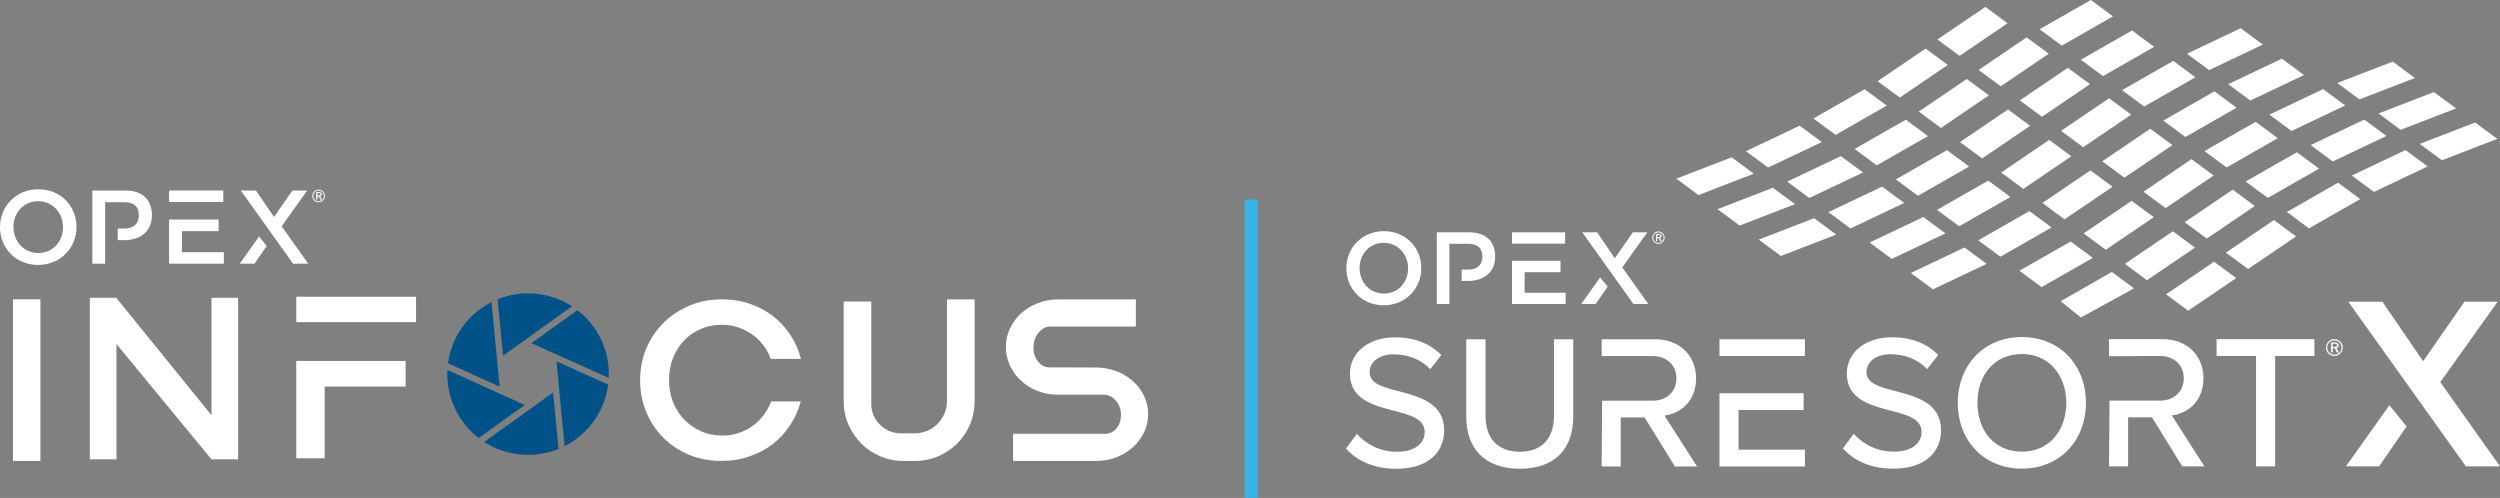<svg xmlns="http://www.w3.org/2000/svg" id="Layer_2" data-name="Layer 2" viewBox="0 0 1149.08 228.88"><rect x="0" y="0" width="1149.08" height="228.88" fill="#808080" stroke="none"/><defs><style>      .cls-1 {        fill-rule: evenodd;      }      .cls-1, .cls-2, .cls-3 {        stroke-width: 0px;      }      .cls-1, .cls-3 {        fill: #fff;      }      .cls-4 {        fill: none;        stroke: #38b3e6;        stroke-miterlimit: 10;        stroke-width: 6px;      }      .cls-2 {        fill: #005289;      }    </style></defs><g id="Layer_1-2" data-name="Layer 1"><g><g id="SureSort_X_Logo_white" data-name="SureSort X Logo_white"><g><g><g><path class="cls-3" d="M618.83,123.37v-.09c0-9.27,7.15-17.03,17.27-17.03s17.17,7.67,17.17,16.94v.09c0,9.27-7.15,17.03-17.27,17.03s-17.17-7.67-17.17-16.94M647.2,123.37v-.09c0-6.4-4.66-11.67-11.2-11.67s-11.1,5.18-11.1,11.57v.09c0,6.4,4.66,11.67,11.2,11.67s11.1-5.18,11.1-11.57"></path><path class="cls-3" d="M764.76,109.23c0,.68-.26,1.28-.72,1.73-.49.48-1.12.74-1.77.74s-1.27-.26-1.74-.73c-.47-.47-.73-1.09-.73-1.74s.26-1.28.74-1.77c.45-.46,1.07-.72,1.74-.72s1.28.25,1.77.73c.46.46.72,1.08.72,1.75M762.27,106.48c-.75,0-1.42.28-1.93.79-.53.54-.82,1.24-.82,1.96s.29,1.41.81,1.94c.52.53,1.21.82,1.94.82s1.42-.29,1.96-.83c.51-.51.79-1.18.79-1.93s-.28-1.43-.79-1.94c-.53-.53-1.22-.81-1.96-.81M762.36,107.59h-1.15v3.19h.44v-1.42h.8l.69,1.42h.5l-.72-1.48c.47-.05.76-.39.76-.83,0-.62-.44-.88-1.31-.88M762.27,107.89c.64,0,.96.17.96.57,0,.49-.28.61-.96.61h-.63v-1.18h.63Z"></path><path class="cls-3" d="M762.27,112.05c-.74,0-1.45-.3-1.98-.84-.53-.53-.83-1.24-.83-1.98s.3-1.46.84-2.01c.52-.53,1.2-.82,1.97-.82s1.48.3,2.01.83c.53.53.81,1.24.81,1.99s-.28,1.45-.81,1.98c-.55.54-1.27.85-2.01.85M762.27,106.54c-.73,0-1.38.27-1.88.77-.52.52-.8,1.2-.8,1.91s.28,1.38.79,1.89c.51.52,1.18.8,1.89.8s1.39-.29,1.92-.81c.51-.5.77-1.15.77-1.88s-.28-1.39-.77-1.9c-.51-.51-1.19-.79-1.92-.79M762.27,111.77c-.67,0-1.31-.27-1.79-.75-.48-.49-.75-1.12-.75-1.79s.27-1.32.76-1.82c.47-.48,1.1-.74,1.78-.74s1.32.26,1.82.75c.48.48.74,1.12.74,1.8s-.25,1.31-.74,1.78c-.5.49-1.14.76-1.82.76M762.27,106.81c-.65,0-1.25.25-1.69.7-.46.47-.72,1.08-.72,1.72s.25,1.24.71,1.7c.46.46,1.06.71,1.7.71s1.25-.26,1.72-.72c.46-.45.7-1.03.7-1.69s-.25-1.25-.7-1.7c-.47-.47-1.07-.71-1.72-.71M763.74,110.85h-.65l-.69-1.42h-.69v1.42h-.57v-3.33h1.22c.94,0,1.38.3,1.38.95,0,.45-.29.79-.73.88l.73,1.5ZM763.18,110.72h.35l-.72-1.47h.1c.43-.06.7-.36.7-.77,0-.56-.38-.81-1.24-.81h-1.08v3.05h.3v-1.42h.91l.69,1.42ZM762.27,109.14h-.7v-1.32h.7c.69,0,1.02.21,1.02.64,0,.57-.37.68-1.02.68M761.71,109h.56c.68,0,.89-.13.89-.54,0-.24-.1-.51-.89-.51h-.56v1.05Z"></path><polygon class="cls-3" points="700.75 134.56 700.75 125.1 717.26 125.1 717.26 119.88 694.96 119.88 694.96 139.74 719.62 139.74 719.62 134.56 700.75 134.56"></polygon><rect class="cls-3" x="694.96" y="106.8" width="24.42" height="5.18"></rect><path class="cls-3" d="M675.37,106.8h-14.98v32.94h5.79v-27.67h8.72c4.33,0,6.44,2.02,6.44,5.88v.09c0,3.43-2.06,5.88-6.44,5.88h-3.08v5.22h2.89c7.25,0,12.51-3.86,12.51-11.25v-.09c0-6.63-4.13-11.01-11.85-11.01"></path><polygon class="cls-3" points="735.48 127.51 726.79 139.74 733.42 139.74 738.93 131.75 735.48 127.51"></polygon><polygon class="cls-3" points="745.66 122.9 757.14 106.8 750.5 106.8 742.22 118.71 734.08 106.8 727.26 106.8 750.79 139.74 757.61 139.74 745.66 122.9"></polygon></g><g><path class="cls-3" d="M623.63,199.41c3.94,4.38,10.26,8.24,18.41,8.24,9.47,0,12.8-4.82,12.8-9.03,0-6.14-6.66-7.89-14.11-9.82-9.38-2.45-20.25-5.17-20.25-17.09,0-9.64,8.5-16.65,20.69-16.65,9.03,0,16.13,2.89,21.3,8.15l-5.08,6.49c-4.47-4.73-10.61-6.84-16.92-6.84s-10.96,3.33-10.96,8.24c0,5.26,6.31,6.92,13.59,8.77,9.55,2.54,20.69,5.52,20.69,17.97,0,9.12-6.31,17.62-22.09,17.62-10.43,0-18.06-3.77-23.05-9.29l5-6.75Z"></path><path class="cls-3" d="M673.94,155.93h8.85v35.33c0,9.99,5.52,16.39,15.78,16.39s15.69-6.4,15.69-16.39v-35.33h8.85v35.5c0,14.55-8.15,24.02-24.54,24.02s-24.63-9.55-24.63-23.93v-35.59Z"></path><path class="cls-3" d="M736.4,184.16l-.23,30.24h8.77v-22.53h10.96l13.94,22.53h10.17l-14.99-23.4c7.45-.96,14.55-6.57,14.55-17.09s-7.63-17.97-18.76-17.97h-24.63v7.71h23.49c6.31,0,10.87,4.12,10.87,10.26s-4.56,10.26-10.87,10.26h-23.26Z"></path><path class="cls-3" d="M969.6,184.11l-.23,30.24h8.77v-22.53h10.96l13.94,22.53h10.17l-14.99-23.4c7.45-.96,14.55-6.57,14.55-17.09s-7.63-17.97-18.76-17.97h-24.63v7.84l23.49-.12c6.31,0,10.87,4.12,10.87,10.26s-4.56,10.26-10.87,10.26h-23.26Z"></path><polygon class="cls-3" points="790.33 180.74 790.33 214.4 829.6 214.4 829.6 206.69 799.1 206.69 799.1 188.45 828.99 188.45 828.99 180.74 790.33 180.74"></polygon><rect class="cls-3" x="790.33" y="155.93" width="39.27" height="7.71"></rect><path class="cls-3" d="M852.01,199.36c3.94,4.38,10.26,8.24,18.41,8.24,9.47,0,12.8-4.82,12.8-9.03,0-6.14-6.66-7.89-14.11-9.82-9.38-2.45-20.25-5.17-20.25-17.09,0-9.64,8.5-16.65,20.69-16.65,9.03,0,16.13,2.89,21.3,8.15l-5.08,6.49c-4.47-4.73-10.61-6.84-16.92-6.84s-10.96,3.33-10.96,8.24c0,5.26,6.31,6.92,13.59,8.77,9.55,2.54,20.69,5.52,20.69,17.97,0,9.12-6.31,17.62-22.09,17.62-10.43,0-18.06-3.77-23.05-9.29l5-6.75Z"></path><path class="cls-3" d="M929.31,154.92c17.44,0,29.45,12.89,29.45,30.24s-12.01,30.24-29.45,30.24-29.45-12.89-29.45-30.24,12.01-30.24,29.45-30.24ZM929.31,162.72c-12.53,0-20.42,9.55-20.42,22.44s7.89,22.44,20.42,22.44,20.42-9.64,20.42-22.44-8.06-22.44-20.42-22.44Z"></path><path class="cls-3" d="M1036.95,163.6h-18.14v-7.71h44.97v7.71h-18.06v50.75h-8.77v-50.75Z"></path></g></g><path class="cls-3" d="M1076.33,159.74c0,.93-.35,1.75-.98,2.37-.67.65-1.53,1.01-2.42,1.01s-1.74-.35-2.38-1c-.64-.64-1-1.49-1-2.38s.36-1.75,1.01-2.42c.62-.63,1.46-.98,2.37-.98s1.76.35,2.42,1c.63.64.98,1.48.98,2.4M1072.93,155.98c-1.02,0-1.94.38-2.63,1.09-.73.74-1.12,1.69-1.12,2.68s.39,1.93,1.11,2.64c.72.72,1.65,1.12,2.64,1.12s1.94-.4,2.68-1.13c.7-.7,1.09-1.61,1.09-2.63s-.38-1.95-1.09-2.66c-.72-.72-1.66-1.11-2.68-1.11M1073.05,157.5h-1.57v4.36h.59v-1.94h1.1l.94,1.94h.68l-.98-2.03c.64-.07,1.04-.53,1.04-1.13,0-.84-.59-1.2-1.79-1.2M1072.93,157.9c.87,0,1.31.24,1.31.78,0,.66-.38.83-1.31.83h-.86v-1.62h.86Z"></path><path class="cls-3" d="M1072.93,163.6c-1.01,0-1.97-.41-2.71-1.15-.73-.73-1.13-1.69-1.13-2.71s.41-2,1.15-2.74c.71-.73,1.64-1.11,2.7-1.11s2.02.4,2.75,1.14c.72.72,1.11,1.69,1.11,2.72s-.39,1.98-1.11,2.7c-.76.74-1.73,1.16-2.75,1.16M1072.93,156.07c-1,0-1.89.37-2.57,1.06-.71.72-1.09,1.64-1.09,2.61s.38,1.88,1.08,2.58c.7.7,1.62,1.09,2.58,1.09s1.9-.39,2.62-1.1c.69-.69,1.06-1.57,1.06-2.57s-.38-1.9-1.06-2.59c-.7-.7-1.62-1.08-2.62-1.08M1072.93,163.21c-.92,0-1.79-.36-2.45-1.02-.66-.66-1.02-1.53-1.02-2.45s.37-1.8,1.03-2.48c.64-.65,1.51-1.01,2.44-1.01s1.8.35,2.48,1.02c.65.65,1.01,1.53,1.01,2.46s-.35,1.79-1.01,2.44c-.68.67-1.56,1.04-2.48,1.04M1072.93,156.44c-.88,0-1.7.34-2.31.95-.63.64-.98,1.48-.98,2.35s.34,1.69.97,2.32c.63.63,1.45.97,2.32.97s1.71-.35,2.36-.98c.62-.61.95-1.41.95-2.3s-.34-1.71-.95-2.33c-.65-.64-1.46-.97-2.35-.97M1074.93,161.96h-.89l-.94-1.94h-.94v1.94h-.78v-4.55h1.67c1.28,0,1.88.41,1.88,1.3,0,.61-.4,1.08-1,1.2l1,2.05ZM1074.16,161.77h.47l-.98-2.01.13-.02c.58-.07.96-.47.96-1.04,0-.77-.52-1.11-1.7-1.11h-1.48v4.17h.41v-1.94h1.25l.94,1.94ZM1072.93,159.61h-.95v-1.8h.95c.94,0,1.4.29,1.4.88,0,.78-.51.93-1.4.93M1072.16,159.43h.77c.93,0,1.21-.17,1.21-.74,0-.32-.14-.69-1.21-.69h-.77v1.43Z"></path><g><polygon class="cls-3" points="1098.25 186.25 1078.28 214.35 1093.52 214.35 1106.16 196 1098.25 186.25"></polygon><polygon class="cls-3" points="1121.63 175.65 1148 138.68 1132.76 138.68 1113.74 166.03 1095.03 138.68 1079.36 138.68 1133.41 214.35 1149.08 214.35 1121.63 175.65"></polygon></g><g><path class="cls-1" d="M890.5,18.15l10.18,7.52,22.06-14.98-10.18-7.52-22.06,14.98ZM1084.83,91.5l-10.18-7.52-23.53,13.45,10.17,7.52,23.54-13.45ZM1091.15,88.21l-10.18-7.52,24.67-11.72,10.18,7.52-24.67,11.72ZM1045.15,101.15l10.18,7.52-22.06,14.98-10.18-7.52,22.07-14.98ZM1147.83,63.83l-10.18-7.52-25.46,9.83,10.18,7.52,25.46-9.83ZM1042.36,90.95l-10.17-7.52,23.53-13.45,10.18,7.53-23.53,13.44ZM1096.87,62.49l-10.17-7.52-24.67,11.72,10.18,7.52,24.67-11.72ZM1004.14,102.13l10.18,7.52,22.06-14.98-10.18-7.51-22.07,14.97ZM1103.43,59.67l-10.18-7.52,25.46-9.84,10.18,7.52-25.46,9.83ZM1046.95,63.51l-10.17-7.52-23.54,13.45,10.18,7.52,23.53-13.45ZM1053.26,60.21l-10.18-7.52,24.68-11.73,10.18,7.52-24.67,11.72ZM1007.27,73.16l10.18,7.51-22.06,14.98-10.17-7.52,22.06-14.98ZM1109.95,35.84l-10.17-7.52-25.46,9.83,10.18,7.52,25.46-9.83ZM1004.48,62.96l-10.18-7.52,23.53-13.45,10.17,7.52-23.53,13.45ZM1059,34.49l-10.18-7.52-24.67,11.72,10.18,7.52,24.68-11.72ZM966.27,74.14l10.18,7.52,22.06-14.98-10.18-7.52-22.06,14.98ZM1009.07,35.51l-10.17-7.52-23.54,13.45,10.18,7.52,23.53-13.45ZM1015.38,32.22l-10.18-7.52,24.68-11.72,10.18,7.52-24.67,11.72ZM969.39,45.16l10.18,7.52-22.06,14.98-10.18-7.52,22.06-14.98ZM966.6,34.97l-10.18-7.52,23.53-13.45,10.18,7.52-23.53,13.45ZM928.38,46.15l10.18,7.52,22.06-14.98-10.18-7.52-22.06,14.98ZM971.19,7.52l-10.17-7.52-23.54,13.45,10.18,7.52,23.53-13.45ZM931.5,17.17l10.18,7.52-22.06,14.98-10.17-7.52,22.06-14.98Z"></path><path class="cls-1" d="M947.14,138.45l9.31,7.48,24.4-13.4-10.18-7.52-23.53,13.44ZM1008.89,113.82l-10.18-7.52-22.07,14.97,10.18,7.52,22.06-14.98ZM961.91,118.52l-10.17-7.51-23.54,13.44,10.18,7.52,23.53-13.45ZM957.7,107.28l10.18,7.52,22.07-14.97-10.18-7.52-22.07,14.97ZM878.27,125.47l10.18,7.52,24.68-11.72-10.18-7.52-24.68,11.72ZM942.97,104.54l-10.18-7.52-23.53,13.45,10.18,7.52,23.53-13.45ZM938.76,93.29l10.18,7.52,22.06-14.98-10.18-7.52-22.06,14.98ZM894.19,107.27l-10.17-7.51-24.68,11.72,10.18,7.52,24.67-11.72ZM924.03,90.53l-10.17-7.51-23.53,13.44,10.18,7.52,23.53-13.45ZM919.82,79.29l10.18,7.52,22.06-14.98-10.18-7.52-22.06,14.98ZM808.37,110.13l10.18,7.52,25.46-9.83-10.18-7.52-25.46,9.83ZM875.24,93.28l-10.17-7.51-24.67,11.72,10.17,7.52,24.67-11.73ZM905.09,76.54l-10.17-7.52-23.54,13.44,10.18,7.52,23.53-13.45ZM900.88,65.29l10.18,7.52,22.06-14.98-10.17-7.52-22.07,14.98ZM825.07,93.83l-10.18-7.52-25.46,9.83,10.18,7.52,25.46-9.83ZM821.45,83.48l10.18,7.52,24.68-11.72-10.18-7.52-24.68,11.72ZM886.14,62.54l-10.17-7.52-23.53,13.45,10.18,7.52,23.53-13.44ZM881.93,51.29l10.18,7.52,22.07-14.98-10.18-7.52-22.06,14.98ZM806.13,79.83l-10.18-7.53-25.46,9.83,10.18,7.52,25.46-9.83ZM837.36,65.29l-10.18-7.52-24.67,11.72,10.17,7.52,24.68-11.72ZM867.21,48.54l-10.18-7.52-23.53,13.45,10.18,7.52,23.53-13.45ZM895.24,29.84l-10.17-7.52-22.07,14.99,10.18,7.52,22.06-14.98ZM1017.64,120.3l-22.06,14.98,10.18,7.52,22.06-14.98-10.17-7.52Z"></path></g></g></g><g id="Blue_Logo" data-name="Blue Logo"><g><path class="cls-3" d="M0,104.48v-.1c0-9.46,7.3-17.39,17.63-17.39s17.53,7.83,17.53,17.29v.1c0,9.46-7.3,17.39-17.63,17.39S0,113.94,0,104.48M28.96,104.48v-.1c0-6.53-4.76-11.91-11.43-11.91s-11.34,5.28-11.34,11.82v.1c0,6.53,4.76,11.91,11.43,11.91s11.34-5.28,11.34-11.81"></path><path class="cls-3" d="M148.96,90.05c0,.69-.26,1.31-.73,1.77-.5.49-1.14.75-1.81.75s-1.3-.27-1.78-.75c-.48-.48-.74-1.11-.74-1.78s.27-1.31.75-1.8c.47-.47,1.09-.73,1.77-.73s1.31.26,1.81.75c.47.47.73,1.1.73,1.79M146.42,87.24c-.76,0-1.45.28-1.97.81-.54.55-.84,1.26-.84,2s.29,1.44.83,1.98c.53.54,1.23.83,1.98.83s1.45-.3,2-.84c.52-.52.81-1.2.81-1.97s-.29-1.46-.81-1.99c-.54-.54-1.24-.83-2-.83M146.51,88.38h-1.18v3.26h.44v-1.45h.82l.7,1.45h.51l-.74-1.51c.48-.06.78-.39.78-.84,0-.63-.44-.9-1.34-.9M146.42,88.67c.65,0,.98.18.98.59,0,.5-.28.62-.98.62h-.64v-1.21h.64Z"></path><path class="cls-3" d="M146.42,92.93c-.76,0-1.47-.3-2.02-.85-.55-.55-.85-1.26-.85-2.03s.3-1.49.86-2.05c.53-.54,1.23-.83,2.02-.83s1.51.3,2.05.85c.54.54.83,1.26.83,2.03s-.29,1.48-.83,2.02c-.56.56-1.29.86-2.05.86M146.42,87.31c-.75,0-1.41.27-1.92.79-.53.53-.82,1.23-.82,1.95s.29,1.41.81,1.93c.52.52,1.21.81,1.93.81s1.42-.29,1.96-.82c.52-.51.79-1.17.79-1.92s-.28-1.42-.79-1.94c-.52-.52-1.21-.81-1.96-.81M146.42,92.64c-.69,0-1.34-.27-1.83-.77-.49-.49-.76-1.14-.76-1.83s.27-1.35.77-1.85c.48-.49,1.13-.75,1.82-.75s1.35.27,1.86.77c.49.49.75,1.14.75,1.84s-.26,1.34-.75,1.82c-.51.5-1.17.77-1.86.77M146.42,87.58c-.66,0-1.27.25-1.72.71-.47.48-.73,1.1-.73,1.76s.26,1.26.72,1.73c.47.47,1.08.72,1.73.72s1.28-.26,1.76-.73c.47-.46.71-1.05.71-1.72s-.25-1.28-.71-1.74c-.48-.48-1.09-.73-1.76-.73M147.92,91.7h-.66l-.7-1.45h-.71v1.45h-.58v-3.4h1.25c.96,0,1.41.31,1.41.97,0,.46-.3.81-.75.9l.74,1.53ZM147.34,91.56h.35l-.73-1.5h.1c.44-.06.72-.37.72-.79,0-.57-.39-.83-1.27-.83h-1.11v3.12h.31v-1.45h.93l.7,1.45ZM146.42,89.95h-.71v-1.35h.71c.7,0,1.04.21,1.04.66,0,.58-.38.69-1.04.69M145.85,89.81h.57c.69,0,.91-.13.91-.55,0-.24-.1-.52-.91-.52h-.57v1.07Z"></path><polygon class="cls-3" points="83.62 115.91 83.62 106.25 100.48 106.25 100.48 100.92 77.71 100.92 77.71 121.19 102.88 121.19 102.88 115.91 83.62 115.91"></polygon><rect class="cls-3" x="77.71" y="87.57" width="24.93" height="5.28"></rect><path class="cls-3" d="M57.72,87.57h-15.29v33.62h5.91v-28.24h8.9c4.42,0,6.57,2.07,6.57,6v.1c0,3.51-2.11,6-6.57,6h-3.14v5.33h2.95c7.4,0,12.77-3.94,12.77-11.48v-.1c0-6.77-4.22-11.24-12.1-11.24"></path><polygon class="cls-3" points="119.07 108.7 110.2 121.19 116.97 121.19 122.59 113.04 119.07 108.7"></polygon><polygon class="cls-3" points="129.46 104 141.18 87.57 134.41 87.57 125.95 99.72 117.65 87.57 110.68 87.57 134.7 121.19 141.66 121.19 129.46 104"></polygon></g></g><path class="cls-3" d="M5.96,137.59h12.62v74.26H5.96v-74.26Z"></path><path class="cls-3" d="M136.19,136.39h55.04v11.68h-55.04v-11.68ZM149.24,177.65h37.2v-11.75h-50.26v44.74h13.05v-33Z"></path><path class="cls-3" d="M368.06,184.51c-1.06,3.92-2.68,7.54-4.86,10.88-2.18,3.34-4.84,6.23-7.98,8.67-3.14,2.44-6.72,4.34-10.73,5.69-3.96,1.4-8.24,2.1-12.84,2.1-5.51,0-10.56-.97-15.16-2.9-4.59-1.98-8.53-4.64-11.82-7.98-3.29-3.34-5.85-7.25-7.69-11.75-1.84-4.5-2.76-9.26-2.76-14.29v-.22c0-5.03.92-9.81,2.76-14.36,1.89-4.5,4.48-8.42,7.8-11.78s7.29-6.03,11.93-8.01c4.59-1.98,9.64-2.97,15.16-2.97,4.64,0,8.94.7,12.91,2.1,3.96,1.35,7.51,3.25,10.62,5.69,3.12,2.44,5.77,5.33,7.94,8.67,2.18,3.33,3.77,6.96,4.79,10.88h-13.85l-.07-.14c-.82-2.27-1.98-4.35-3.48-6.24-1.45-1.93-3.15-3.58-5.11-4.93-1.96-1.35-4.1-2.42-6.42-3.19-2.32-.77-4.76-1.16-7.32-1.16h-.22c-3.53,0-6.79.68-9.79,2.03-2.95,1.31-5.49,3.09-7.61,5.37-2.13,2.27-3.8,4.96-5,8.05-1.16,3.05-1.74,6.31-1.74,9.79v.22c0,3.48.58,6.77,1.74,9.86,1.21,3.09,2.9,5.79,5.08,8.09,2.18,2.3,4.76,4.12,7.76,5.48,2.95,1.35,6.21,2.03,9.79,2.03h.36c2.51,0,4.93-.39,7.25-1.16,2.32-.77,4.45-1.85,6.38-3.23,1.93-1.38,3.63-3.03,5.08-4.97,1.45-1.89,2.61-3.99,3.48-6.31h13.63Z"></path><path class="cls-3" d="M447.97,137.59v46.85c0,3.77-.7,7.32-2.1,10.66-1.45,3.34-3.42,6.25-5.91,8.74-2.49,2.49-5.38,4.43-8.67,5.84-3.34,1.45-6.91,2.18-10.73,2.18h-5.37c-3.77,0-7.32-.73-10.66-2.18-3.33-1.4-6.24-3.35-8.7-5.84-2.47-2.49-4.42-5.4-5.87-8.74-1.45-3.34-2.18-6.89-2.18-10.66v-45.83h12.69v46.99c0,3.72,1.32,6.91,3.95,9.57,2.63,2.66,5.84,3.99,9.61,3.99h6.45c2.03,0,3.94-.39,5.73-1.16,1.84-.77,3.42-1.84,4.75-3.19,1.33-1.35,2.38-2.92,3.15-4.71.77-1.84,1.16-3.77,1.16-5.8v-46.7h12.69Z"></path><path class="cls-3" d="M482.98,150.06c-2.22,0-4.11.96-5.66,2.87-1.55,1.91-2.32,4.22-2.32,6.93,0,2.47.71,4.58,2.14,6.34,1.43,1.77,3.13,2.65,5.11,2.65l21.54.07c2.42,0,4.74.31,6.96.94,2.22.58,4.27,1.43,6.13,2.54,1.86,1.11,3.54,2.42,5.04,3.92,1.5,1.55,2.71,3.24,3.63,5.08v-.07c.68,1.35,1.21,2.79,1.6,4.31.39,1.52.58,3.11.58,4.75,0,2.95-.63,5.73-1.89,8.34-1.26,2.61-2.96,4.88-5.11,6.82-2.15,1.93-4.68,3.48-7.58,4.64-2.9,1.11-6.02,1.67-9.35,1.67h-38.15v-12.47h42.35c2.03,0,3.75-.83,5.15-2.5,1.4-1.67,2.1-3.69,2.1-6.05,0-2.56-.75-4.75-2.25-6.56s-3.31-2.77-5.44-2.86h-21.9c-2.32-.05-4.54-.39-6.67-1.02-2.13-.63-4.09-1.49-5.87-2.57-1.79-1.09-3.41-2.38-4.86-3.88-1.45-1.5-2.64-3.17-3.55-5v.14c-.73-1.45-1.31-2.97-1.74-4.57-.44-1.59-.65-3.26-.65-5,0-3,.63-5.83,1.89-8.49,1.26-2.71,2.97-5.05,5.15-7.03,2.18-1.98,4.71-3.53,7.61-4.64,2.9-1.16,5.99-1.74,9.28-1.74h35.82v12.47h-39.09Z"></path><path class="cls-3" d="M97.21,211.13l-43.68-53.01v53.01h-12.24v-74.26h12.13l43.78,53.97v-53.97s12.24,0,12.24,0v74.26h-12.23Z"></path><g><path class="cls-2" d="M229.64,177.72l-3.73-38.89c-1.66.84-3.27,1.82-4.82,2.94-8.65,6.2-13.83,15.43-15.16,25.2l23.71,10.75Z"></path><path class="cls-2" d="M241.19,186.16l-35.55-16.12c-.42,8.11,1.8,16.41,6.9,23.53,2.16,3.01,4.69,5.6,7.48,7.76l21.16-15.17Z"></path><path class="cls-2" d="M231.21,163.48l31.68-22.71c-10.08-6.51-22.88-7.82-34.17-3.21l2.49,25.92Z"></path><path class="cls-2" d="M244.25,157.72l35.55,15.98c.39-8.07-1.84-16.32-6.91-23.39-2.16-3.01-4.69-5.6-7.48-7.76l-21.15,15.17Z"></path><path class="cls-2" d="M255.79,166.1l3.72,38.96c1.66-.85,3.28-1.83,4.84-2.95,8.69-6.23,13.88-15.51,15.17-25.34l-23.74-10.67Z"></path><path class="cls-2" d="M254.22,180.41l-31.67,22.71c10.07,6.51,22.87,7.81,34.15,3.22l-2.48-25.93Z"></path></g><line class="cls-4" x1="575.1" y1="91.69" x2="575.1" y2="228.88"></line></g></g></svg>